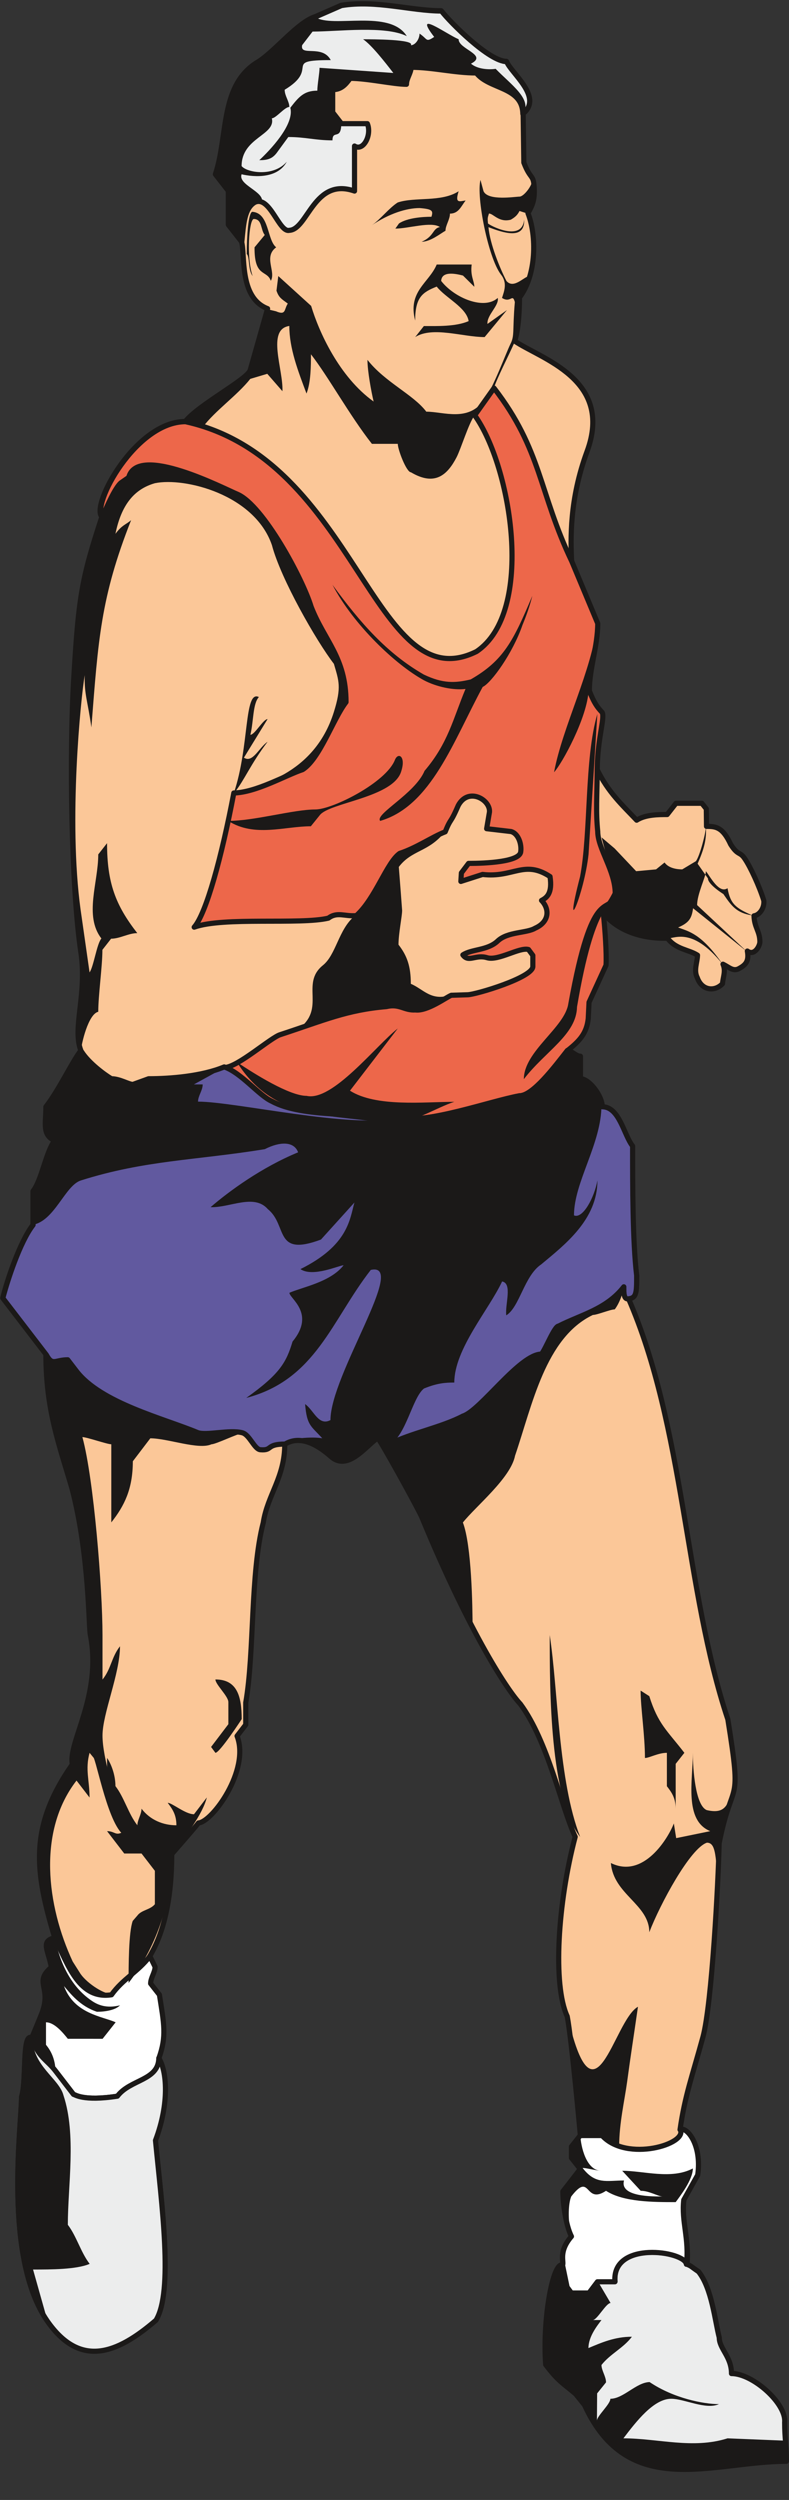 <svg xmlns="http://www.w3.org/2000/svg" xml:space="preserve" width="78.05mm" height="933.694" fill-rule="evenodd" stroke-linejoin="round" stroke-width="28.222" preserveAspectRatio="xMidYMid" version="1.2" viewBox="0 0 7805 24704"><rect x="0" y="0" width="7805" height="24704" fill="#333333" stroke="none"/><defs class="ClipPathGroup"><clipPath id="a" clipPathUnits="userSpaceOnUse"><path d="M0 0h7805v24704H0z"/></clipPath></defs><g class="SlideGroup"><g class="Slide" clip-path="url(#a)"><g class="Page"><g class="com.sun.star.drawing.ClosedBezierShape"><path fill="none" d="M2 11h7804v24415H2z" class="BoundingBox"/><path fill="#FBC798" d="M3376 52c346-54 689 54 988 54 87 112 473 500 645 500 44 112 366 356 166 508l7 493c64 168 94 114 102 239 7 122-10 170-61 261 86 221 86 610-84 833 0 110-8 318-48 430 254 175 981 376 716 1092-175 475-163 866-152 1090l257 610c0 221-87 445-87 666 49 114 77 157 128 213 30 56-46 251-48 559 111 231 254 358 393 505 87-56 216-56 302-56l87-111h256l44 55 2 173c94 0 160 8 239 178 74 117 91 66 142 145 53 78 142 269 186 411 7 71-41 142-97 150 3 117 58 150 58 259-2 41-55 140-124 89 18 99-15 137-86 175-56 28-94-15-155-45 30 68 0 127-5 193-77 81-204 68-249-59-38-73 0-150 2-223-86-56-213-56-297-168-257 8-498-76-635-249 15 163 30 396 23 513l-169 366-5 165c-15 140-84 216-208 315 46 0 86 56 132 56v223c84 0 214 166 214 277 173 0 214 277 300 389 0 389 0 942 43 1278 0 165 0 221-84 221 559 1277 559 2888 986 4165 145 902 46 559-86 1224-8 382-72 1586-160 1914-107 391-178 577-227 917 61-33 216 140 173 444l-134 247c-28 213 53 386 30 640 53 25 23 13 114 71 130 165 163 485 204 653 0 109 119 188 119 353 213 0 546 300 526 480 0 165 20 218 20 386-729 0-1565 391-1997-554l-87-109c-132-112-170-122-297-289-33-450 71-1016 165-983 18-39-43-135 92-285-61-117-87-333-87-444l173-221-86-110v-111l86-112s-86-950-130-1176c-144-313-94-1120 79-1774-140-302-267-940-543-1313-112-117-486-663-978-1854-92-186-389-719-432-775-125 84-302 330-467 180-117-101-293-216-453-119 0 330-170 500-213 777-129 500-86 1278-173 1778v218l-86 112c130 336-246 851-382 859-43 56-218 254-264 308 0 429-74 777-224 1019l54 94c0 53-44 111-44 165l87 111c46 285 73 407-5 628 78 122 109 442-33 810 71 630 178 1489 5 1773-386 333-749 478-1072 10-434-627-254-1928-254-2210 53-172 0-637 102-586l91-221c117-280-81-320 102-475-31-170-110-257 33-292-193-646-262-1089 175-1713-46-216 294-679 178-1278-18-69-8-777-181-1445-129-442-259-777-259-1331l-426-556c40-168 170-557 299-722v-333c87-111 127-388 214-500-127-56-87-168-87-333 130-167 259-444 346-556-87-221 63-559 0-970-94-625-117-1959-69-2731 46-773 76-963 277-1573-114-114 335-942 825-942 130-165 616-417 642-508l172-607c-289-110-218-549-259-666l-129-165v-335l-127-165c127-389 40-889 429-1113 170-112 386-388 559-442l256-112Z"/><path fill="none" stroke="#1B1918" stroke-linecap="round" stroke-width="51" d="M3376 52c346-54 689 54 988 54 87 112 473 500 645 500 44 112 366 356 166 508l7 493c64 168 94 114 102 239 7 122-10 170-61 261 86 221 86 610-84 833 0 110-8 318-48 430 254 175 981 376 716 1092-175 475-163 866-152 1090l257 610c0 221-87 445-87 666 49 114 77 157 128 213 30 56-46 251-48 559 111 231 254 358 393 505 87-56 216-56 302-56l87-111h256l44 55 2 173c94 0 160 8 239 178 74 117 91 66 142 145 53 78 142 269 186 411 7 71-41 142-97 150 3 117 58 150 58 259-2 41-55 140-124 89 18 99-15 137-86 175-56 28-94-15-155-45 30 68 0 127-5 193-77 81-204 68-249-59-38-73 0-150 2-223-86-56-213-56-297-168-257 8-498-76-635-249 15 163 30 396 23 513l-169 366-5 165c-15 140-84 216-208 315 46 0 86 56 132 56v223c84 0 214 166 214 277 173 0 214 277 300 389 0 389 0 942 43 1278 0 165 0 221-84 221 559 1277 559 2888 986 4165 145 902 46 559-86 1224-8 382-72 1586-160 1914-107 391-178 577-227 917 61-33 216 140 173 444l-134 247c-28 213 53 386 30 640 53 25 23 13 114 71 130 165 163 485 204 653 0 109 119 188 119 353 213 0 546 300 526 480 0 165 20 218 20 386-729 0-1565 391-1997-554l-87-109c-132-112-170-122-297-289-33-450 71-1016 165-983 18-39-43-135 92-285-61-117-87-333-87-444l173-221-86-110v-111l86-112s-86-950-130-1176c-144-313-94-1120 79-1774-140-302-267-940-543-1313-112-117-486-663-978-1854-92-186-389-719-432-775-125 84-302 330-467 180-117-101-293-216-453-119 0 330-170 500-213 777-129 500-86 1278-173 1778v218l-86 112c130 336-246 851-382 859-43 56-218 254-264 308 0 429-74 777-224 1019l54 94c0 53-44 111-44 165l87 111c46 285 73 407-5 628 78 122 109 442-33 810 71 630 178 1489 5 1773-386 333-749 478-1072 10-434-627-254-1928-254-2210 53-172 0-637 102-586l91-221c117-280-81-320 102-475-31-170-110-257 33-292-193-646-262-1089 175-1713-46-216 294-679 178-1278-18-69-8-777-181-1445-129-442-259-777-259-1331l-426-556c40-168 170-557 299-722v-333c87-111 127-388 214-500-127-56-87-168-87-333 130-167 259-444 346-556-87-221 63-559 0-970-94-625-117-1959-69-2731 46-773 76-963 277-1573-114-114 335-942 825-942 130-165 616-417 642-508l172-607c-289-110-218-549-259-666l-129-165v-335l-127-165c127-389 40-889 429-1113 170-112 386-388 559-442l256-112Z"/></g><g class="com.sun.star.drawing.ClosedBezierShape"><path fill="none" d="M2105 13h3162v2405H2105z" class="BoundingBox"/><path fill="#ECEDED" d="M5172 1125c-5-272-333-239-460-404-218 0-432-56-645-56 0 56-46 109-46 168-127 0-387-59-557-59-43 59-86 112-173 112v224l87 112h256c46 112-40 277-127 221v445c-401-140-462 381-645 388-102 26-193-350-343-276-99 60-109 203-127 391l-132-168v-335l-129-165c129-389 43-890 431-1114 170-112 386-388 559-442l257-112c344-57 689 54 989 54 86 112 472 500 645 500 41 112 366 353 160 516Z"/><path fill="none" stroke="#1B1918" stroke-linecap="round" stroke-width="51" d="M5172 1125c-5-272-333-239-460-404-218 0-432-56-645-56 0 56-46 109-46 168-127 0-387-59-557-59-43 59-86 112-173 112v224l87 112h256c46 112-40 277-127 221v445c-401-140-462 381-645 388-102 26-193-350-343-276-99 60-109 203-127 391l-132-168v-335l-129-165c129-389 43-890 431-1114 170-112 386-388 559-442l257-112c344-57 689 54 989 54 86 112 472 500 645 500 41 112 366 353 160 516Z"/></g><g class="com.sun.star.drawing.ClosedBezierShape"><path fill="none" d="M5368 22230h2438v2199H5368z" class="BoundingBox"/><path fill="#ECEDED" d="M6790 22372c-15-129-739-235-706 173h-174l-83 111h-173l-43-58-46-216c-97-30-197 537-165 984 127 170 165 180 294 290l89 109c431 948 1266 557 1996 557 0-170-17-221-17-386 17-184-313-481-526-481 0-168-121-244-121-356-43-165-73-486-205-651-89-61-59-48-120-76Z"/><path fill="none" stroke="#1B1918" stroke-linecap="round" stroke-width="51" d="M6790 22372c-15-129-739-235-706 173h-174l-83 111h-173l-43-58-46-216c-97-30-197 537-165 984 127 170 165 180 294 290l89 109c431 948 1266 557 1996 557 0-170-17-221-17-386 17-184-313-481-526-481 0-168-121-244-121-356-43-165-73-486-205-651-89-61-59-48-120-76Z"/></g><g class="com.sun.star.drawing.ClosedBezierShape"><path fill="none" d="M5539 21014h1397v1672H5539z" class="BoundingBox"/><path fill="#FFF" d="m5740 21103-87 109v112l87 109-170 225c0 111 25 327 83 442-131 152-71 249-88 285l45 216 43 58h173l84-111h173c-33-410 692-304 707-173 30-250-51-423-26-636l138-246c43-306-112-481-173-449 76 143-529 326-773 59h-216Z"/><path fill="none" stroke="#1B1918" stroke-linecap="round" stroke-width="51" d="m5740 21103-87 109v112l87 109-170 225c0 111 25 327 83 442-131 152-71 249-88 285l45 216 43 58h173l84-111h173c-33-410 692-304 707-173 30-250-51-423-26-636l138-246c43-306-112-481-173-449 76 143-529 326-773 59h-216Z"/></g><g class="com.sun.star.drawing.ClosedBezierShape"><path fill="none" d="M297 19123h1351v1638H297z" class="BoundingBox"/><path fill="#FFF" d="m323 20145 83-229c120-280-78-320 104-475-30-173-111-259 33-292 131 276 243 612 560 563 115-160 258-223 380-381l51 105c0 53-44 109-44 165l87 111c45 286 73 408-5 626-3 224-283 208-410 376-343 53-422-18-435-18l-176-228c-84-112-180-142-228-323Z"/><path fill="none" stroke="#1B1918" stroke-linecap="round" stroke-width="51" d="m323 20145 83-229c120-280-78-320 104-475-30-173-111-259 33-292 131 276 243 612 560 563 115-160 258-223 380-381l51 105c0 53-44 109-44 165l87 111c45 286 73 408-5 626-3 224-283 208-410 376-343 53-422-18-435-18l-176-228c-84-112-180-142-228-323Z"/></g><g class="com.sun.star.drawing.ClosedBezierShape"><path fill="none" d="M150 20114h1514v3147H150z" class="BoundingBox"/><path fill="#ECEDED" d="M1571 20338c-3 223-282 208-410 376-343 53-422-18-434-18l-176-229c-84-112-181-142-229-322-109-58-56 403-109 576 0 286-180 1584 254 2214 326 468 689 326 1076-7 173-285 56-1147-5-1777 140-369 112-689 33-813Z"/><path fill="none" stroke="#1B1918" stroke-linecap="round" stroke-width="51" d="M1571 20338c-3 223-282 208-410 376-343 53-422-18-434-18l-176-229c-84-112-181-142-229-322-109-58-56 403-109 576 0 286-180 1584 254 2214 326 468 689 326 1076-7 173-285 56-1147-5-1777 140-369 112-689 33-813Z"/></g><g class="com.sun.star.drawing.ClosedBezierShape"><path fill="none" d="M969 3809h5144v7276H969z" class="BoundingBox"/><path fill="#ED674A" d="M2313 7836c-120 632-273 1191-392 1326 290-104 1050-23 1327-89 89-66 160-15 277-25 190-171 300-524 429-615 170-56 320-163 450-213 61-150 45-66 129-260 99-185 319-58 309 64l-28 165 241 28c74 20 107 127 96 201-12 99-346 114-516 114l-71 94-5 84 215-69c304 36 410-147 667 21 25 165-31 208-84 236 81 84 79 211-63 274-84 51-272 33-371 127s-258 79-344 137c56 79 127-7 240 28 111 33 322-107 409-81l43 58v110c0 109-560 276-644 279l-162 5c-49 18-237 160-356 145-112 7-155-64-287-33-391 33-612 134-1049 277-94 28-422 322-552 325 171 58 344 279 471 335 302 165 904 112 1247 165 300 56 903-165 1202-221 130 0 346-284 473-447 122-96 190-173 205-315l8-162 168-366c7-117-10-353-26-506 16-68 43-56 117-203 0-223-173-444-173-612-20-196-7-343-5-615 3-308 77-504 49-562-51-53-82-99-127-213 0-219 83-442 83-666l-256-612c-328-686-297-1102-770-1714l-191 269c364 505 598 1945 18 2334-1014 505-1187-1900-2879-2271-491 0-937 826-821 943 46-115 125-287 181-338l78-54c87-335 945 112 1076 166 256 111 645 835 729 1112 129 333 345 500 345 942-129 168-259 558-429 667-173 58-460 226-681 231Z"/><path fill="none" stroke="#1B1918" stroke-linecap="round" stroke-width="51" d="M2313 7836c-120 632-273 1191-392 1326 290-104 1050-23 1327-89 89-66 160-15 277-25 190-171 300-524 429-615 170-56 320-163 450-213 61-150 45-66 129-260 99-185 319-58 309 64l-28 165 241 28c74 20 107 127 96 201-12 99-346 114-516 114l-71 94-5 84 215-69c304 36 410-147 667 21 25 165-31 208-84 236 81 84 79 211-63 274-84 51-272 33-371 127s-258 79-344 137c56 79 127-7 240 28 111 33 322-107 409-81l43 58v110c0 109-560 276-644 279l-162 5c-49 18-237 160-356 145-112 7-155-64-287-33-391 33-612 134-1049 277-94 28-422 322-552 325 171 58 344 279 471 335 302 165 904 112 1247 165 300 56 903-165 1202-221 130 0 346-284 473-447 122-96 190-173 205-315l8-162 168-366c7-117-10-353-26-506 16-68 43-56 117-203 0-223-173-444-173-612-20-196-7-343-5-615 3-308 77-504 49-562-51-53-82-99-127-213 0-219 83-442 83-666l-256-612c-328-686-297-1102-770-1714l-191 269c364 505 598 1945 18 2334-1014 505-1187-1900-2879-2271-491 0-937 826-821 943 46-115 125-287 181-338l78-54c87-335 945 112 1076 166 256 111 645 835 729 1112 129 333 345 500 345 942-129 168-259 558-429 667-173 58-460 226-681 231Z"/></g><g class="com.sun.star.drawing.ClosedBezierShape"><path fill="none" d="M2 10355h6323v4111H2z" class="BoundingBox"/><path fill="#61599F" d="m459 13389-431-561c43-168 170-558 299-723v-333c87-111 130-388 216-500-129-56-86-168-86-335 127-165 259-442 350-544 71 112 226 226 295 267 84 0 170 56 213 56l155-56c215 0 527-25 748-117 170 58 345 285 472 340 303 166 905 112 1248 166 299 55 902-166 1202-221 130 0 345-285 472-447 44 2 87 58 130 58v221c86 0 216 168 216 277 170 0 213 279 300 388 0 389 0 945 40 1279 0 168 0 224-84 231-45 5-43-63-43-119-173 223-429 277-645 388-41 0-127 224-170 277-216 0-602 557-776 612-213 112-513 168-729 277-43 0-86-56-122-56-114 82-292 328-457 178-117-104-292-218-452-122-193 0-119 66-244 56-61-5-107-150-180-168-125-33-356 31-442-2-335-140-954-290-1198-607l-86-112c-127 0-150 64-211-48Z"/><path fill="none" stroke="#1B1918" stroke-linecap="round" stroke-width="51" d="m459 13389-431-561c43-168 170-558 299-723v-333c87-111 130-388 216-500-129-56-86-168-86-335 127-165 259-442 350-544 71 112 226 226 295 267 84 0 170 56 213 56l155-56c215 0 527-25 748-117 170 58 345 285 472 340 303 166 905 112 1248 166 299 55 902-166 1202-221 130 0 345-285 472-447 44 2 87 58 130 58v221c86 0 216 168 216 277 170 0 213 279 300 388 0 389 0 945 40 1279 0 168 0 224-84 231-45 5-43-63-43-119-173 223-429 277-645 388-41 0-127 224-170 277-216 0-602 557-776 612-213 112-513 168-729 277-43 0-86-56-122-56-114 82-292 328-457 178-117-104-292-218-452-122-193 0-119 66-244 56-61-5-107-150-180-168-125-33-356 31-442-2-335-140-954-290-1198-607l-86-112c-127 0-150 64-211-48Z"/></g><g class="com.sun.star.drawing.ClosedBezierShape"><path fill="none" d="M5565 21091h1290v1004H5565z" class="BoundingBox"/><path fill="#1B1918" d="M5648 22094c-56-117-83-333-83-445l172-221-86-110v-115l89-111c5 124 61 359 209 359-46 0-146-28-186-28 128 167 237 124 410 124-46 165 294 158 382 158-45 0-131-56-217-56l-183-198c213 0 486 89 699-23 0 112-129 277-170 333-217 0-517 0-689-112-215 142-149-196-344 56-28 66-36 214-3 389Z"/></g><g class="com.sun.star.drawing.ClosedBezierShape"><path fill="none" d="M190 21024h478v820H190z" class="BoundingBox"/><path fill="#1B1918" d="M196 21038c133-32 229 0 346 0 42 33 85 64 125 97-5 224-43 453-48 677-153 0-293 69-428-2 2-258 5-514 5-772Z"/></g><g class="com.sun.star.drawing.ClosedBezierShape"><path fill="none" d="M176 19141h1012v3787H176z" class="BoundingBox"/><path fill="#1B1918" d="M468 22927c-435-630-255-1929-255-2211 53-172 0-641 109-579l84-227c117-284-82-322 102-477-28-148-113-257 33-292 43 223 145 482 369 632 82 56 171 69 277 43-43 46-142 64-228 64-169-56-263-181-326-254 101 276 382 299 511 358l-129 163H671c-43-53-130-163-216-163v222c46 56 89 134 94 251-84-106-181-139-227-320 0 280 262 401 306 569 129 389 43 889 43 1279 86 112 129 274 216 386-130 56-386 56-560 56l141 500Z"/></g><g class="com.sun.star.drawing.ClosedBezierShape"><path fill="none" d="M5391 22374h2386v2022H5391z" class="BoundingBox"/><path fill="#1B1918" d="M7763 24118c6 53 13 109 13 196-730 0-1565 391-1998-557l-87-106c-129-109-167-122-294-291-32-449 71-1015 165-985l46 218 43 56h170l89-112 130 221c-45 0-133 168-176 168h86c-43 56-129 165-129 277 129-54 260-112 430-112-84 112-213 168-301 279 0 55 45 113 45 172l-88 109-2 269c2-48 133-163 133-216 129 0 256-162 388-165 237 160 534 218 686 218-129 59-343-53-472-53-173 0-346 224-473 391 343 0 686 109 1030 0l566 23Z"/></g><g class="com.sun.star.drawing.ClosedBezierShape"><path fill="none" d="M2131 170h1895v2222H2131z" class="BoundingBox"/><path fill="#1B1918" d="M2258 2226v-335l-127-169c127-386 43-886 429-1108 170-114 388-394 560-444 170 111 736-83 904 187-216-106-673-45-932-45l-103 134c-25 117 199-10 283 148-489 0-99 78-456 293 0 61 46 114 46 170-46 0-132 112-173 112 41 167-299 190-299 472 53 66 317 109 447-43-115 213-447 124-447 124-39 107 233 172 200 278-117-43-178 99-200 391l-132-165Z"/></g><g class="com.sun.star.drawing.ClosedBezierShape"><path fill="none" d="M2565 236h2635v1349H2565z" class="BoundingBox"/><path fill="#1B1918" d="M3376 1220c0 172-87 58-87 167-171 0-265-33-437-33l-117 160c-43 54-87 69-170 69 101-94 350-351 307-518 84-109 137-169 267-169 0-58 22-175 22-226l730 51c-83-107-213-274-299-333 86 0 515 0 472 59 43 0 86-59 86-115 84 56 59 89 145 33-213-276 112-33 242 23-3 97 293 155 122 241 64 56 181 61 244 51 153 158 366 301 272 446-30-283-338-240-465-405-217 0-430-51-646-51 0 51-43 107-43 165-130 0-386-58-559-58-43 58-86 109-173 109v230l87 104Z"/></g><g class="com.sun.star.drawing.ClosedBezierShape"><path fill="none" d="M2344 10163h2151v947H2344z" class="BoundingBox"/><path fill="#1B1918" d="M2344 10496c172 115 518 333 689 333 256 59 688-499 902-666l-473 615c259 164 733 110 1032 110-172 54-429 221-646 221-513-111-1118 0-1504-613Z"/></g><g class="com.sun.star.drawing.ClosedBezierShape"><path fill="none" d="M2257 7470h1729v734H2257z" class="BoundingBox"/><path fill="#1B1918" d="M2258 8112c259 0 645-113 861-113 171 0 702-267 788-491 33-78 109-33 63 111-73 263-713 311-807 437l-88 109c-259 0-558 112-817-53Z"/></g><g class="com.sun.star.drawing.ClosedBezierShape"><path fill="none" d="M3289 5779h1978v2334H3289z" class="BoundingBox"/><path fill="#1B1918" d="M3289 5779c208 396 624 790 904 943 125 66 295 101 412 86-122 290-170 534-405 809-94 226-497 429-439 495 505-147 725-791 1014-1324 84-38 298-333 394-613 36-87 71-183 97-287-188 444-282 638-610 826-152 36-272 43-463-48-363-208-628-509-904-887Z"/></g><g class="com.sun.star.drawing.ClosedBezierShape"><path fill="none" d="M5182 8837h899v1828h-899z" class="BoundingBox"/><path fill="#1B1918" d="M6080 8837c-30 137-190 45-372 1113-5 274-313 437-526 714 0-277 407-511 440-747 211-1173 367-903 458-1080Z"/></g><g class="com.sun.star.drawing.ClosedBezierShape"><path fill="none" d="M5670 7056h240v1938h-240z" class="BoundingBox"/><path fill="#1B1918" d="m5909 7056-87 1387c-43 393-258 890-84 220 84-441 41-1166 171-1607Z"/></g><g class="com.sun.star.drawing.ClosedBezierShape"><path fill="none" d="M5481 6167h428v1465h-428z" class="BoundingBox"/><path fill="#1B1918" d="M5904 6167c-43 447-340 1014-423 1464 78-84 329-539 342-812-13-104 104-541 81-652Z"/></g><g class="com.sun.star.drawing.ClosedBezierShape"><path fill="none" d="M4287 10536h1588v2741H4287z" class="BoundingBox"/><path fill="#1B1918" d="M5604 10543c0 386-165 505-378 620-217 115-248 623-260 778-74 119-120-59-130-277-96-119-259 836-548 1213 162-46 195-178 292-270 0 224-216 442-216 668 345-444 477-930 867-1146 147-82 335-635 378-689 0 224-213 724-343 780 300 0 498-932 585-1212 83-206-82-193-171-206-48 20 49-319-76-259Z"/></g><g class="com.sun.star.drawing.ClosedBezierShape"><path fill="none" d="M319 10384h5632v4060H319z" class="BoundingBox"/><path fill="#1B1918" d="M3849 14277c167-81 228-465 345-556 132-54 213-59 300-59 0-331 344-722 473-999 104 20 28 226 41 335 132-81 178-391 345-503 234-195 557-442 557-830-31 170-145 383-232 345 0-330 272-707 272-1091 0-109-127-256-211-256v-224c-43 0-86-53-129-55-127 162-343 444-470 444-302 58-905 279-1197 221-475 104-1618-163-1984-163 0-58 46-109 46-170h-87l300-165c-221 84-535 112-750 112l-155 53c-41 0-127-53-214-53-68-41-223-155-294-269-92 101-221 383-351 546 0 167-41 277 86 338-86 109-127 387-213 498l-7 328c220-35 322-389 480-439 635-201 1133-198 1819-309 153-78 290-78 330 31-360 148-683 384-866 542 191 7 430-137 567 20 198 160 56 475 525 300l331-366c-46 165-61 424-534 658 122 84 384-38 427-38-130 167-409 216-536 272 0 56 262 203 31 482-61 202-122 319-458 557 689-180 844-768 1232-1265 369-82-399 1037-399 1484-119 63-165-99-251-158 18 214 58 214 170 338-79-17-355-7-371 61 163-96 336 15 452 122 168 147 346-96 455-180l125 61Z"/></g><g class="com.sun.star.drawing.ClosedBezierShape"><path fill="none" d="M3731 12713h2440v3384H3731z" class="BoundingBox"/><path fill="#1B1918" d="M4675 16095c0-226-10-825-96-1050 129-162 473-439 516-660 171-501 300-1167 770-1391 43 0 173-55 216-55 43-54 86-166 89-226-168 218-432 281-648 393-40 0-127 224-170 280-213 0-600 554-773 610-216 109-516 168-732 277-40 0-86-58-116-58 48 56 335 581 426 769 198 395 247 591 518 1111Z"/></g><g class="com.sun.star.drawing.ClosedBezierShape"><path fill="none" d="M5951 8169h1494v1361H5951z" class="BoundingBox"/><path fill="#1B1918" d="m6080 8384 213 225 197-18 84-68c43 61 134 68 175 68l135-81c38-49 99-281 99-341 7 126-16 215-82 366l102 145c0 61 153 155 153 155 77 112 127 188 287 211-160-71-218-109-246-269-84 58-171-115-214-168 0 53-87 226-87 335l489 456-529-425c-13 101-41 144-148 190 102 39 229 57 441 364-316-394-494-238-552-259-314 5-512-102-624-237-5-58 61-104 104-160 0-165-83-430-126-598l129 109Z"/></g><g class="com.sun.star.drawing.ClosedBezierShape"><path fill="none" d="M2951 8225h1508v1946H2951z" class="BoundingBox"/><path fill="#1B1918" d="M3504 9055c-155 132-180 380-310 484-226 183 36 426-243 630 182-74 746-249 930-226 125 5 145 50 231 38 104 12 257-89 346-150-191 68-272-59-394-109 0-171-36-277-122-387 0-111 36-280 36-338l-16-214-17-216c129-170 292-144 452-342-97 27-297 170-445 208-122 79-280 526-448 622Z"/></g><g class="com.sun.star.drawing.ClosedBezierShape"><path fill="none" d="M2088 16596h304v726h-304z" class="BoundingBox"/><path fill="#1B1918" d="M2131 16596c0 50 128 165 128 224v218l-171 225 43 58c43 0 260-333 260-333 0-227-46-392-260-392Z"/></g><g class="com.sun.star.drawing.ClosedBezierShape"><path fill="none" d="M1059 17371h989v2225h-989z" class="BoundingBox"/><path fill="#1B1918" d="M1059 17371c0 279 0 502 170 724-87 56-87 0-170 0l170 221h171l132 171v330c-46 56-132 56-173 112l-46 53c-41 113-41 448-41 613 260-333 430-778 430-1279 131-165 303-388 344-554l-127 166c-86 0-217-113-260-113 43 58 86 113 86 222-129 0-259-51-345-164 0 55-41 113-41 164-87-109-130-275-217-387 0-112-43-221-83-279Z"/></g><g class="com.sun.star.drawing.ClosedBezierShape"><path fill="none" d="M5611 19829h701v1377h-701z" class="BoundingBox"/><path fill="#1B1918" d="M5737 21095c-20-248-99-968-126-1192 270 1200 455 64 700-73-51 353-69 459-107 740-25 183-79 414-79 635-59-31-122-51-163-112l-225 2Z"/></g><g class="com.sun.star.drawing.ClosedBezierShape"><path fill="none" d="M5438 16157h302v1996h-302z" class="BoundingBox"/><path fill="#1B1918" d="M5438 16157c0 549 0 1607 301 1995-217-557-217-1446-301-1995Z"/></g><g class="com.sun.star.drawing.ClosedBezierShape"><path fill="none" d="M6043 17319h1221v1776H6043z" class="BoundingBox"/><path fill="#1B1918" d="M6854 17320c0 274-89 669 172 775l-337 69-23-145c-55 142-298 551-623 391 25 311 380 408 380 684 107-279 405-831 570-885 87 0 84 130 107 351-7-414 51-531 163-898-66 144-64 273-272 225-112-46-137-402-137-567Z"/></g><g class="com.sun.star.drawing.ClosedBezierShape"><path fill="none" d="M6337 16706h434v1170h-434z" class="BoundingBox"/><path fill="#1B1918" d="M6337 16706c0 165 43 444 43 666 43 0 130-51 217-51v330c43 56 87 112 87 224v-445l86-109c-173-224-260-283-347-560l-86-55Z"/></g><g class="com.sun.star.drawing.ClosedBezierShape"><path fill="none" d="M1834 1778h3452v2954H1834z" class="BoundingBox"/><path fill="#1B1918" d="M5093 2985c-25-91-40 15-127-41 21-66 56-149-12-233-125-165-244-768-201-933l30 111c44 99 313 54 356 54s127-110 127-165c43 111 5 246-48 332l-79-25c-20 40-43 61-86 86-117 31-173-61-216-61-13 43-15 41-10 97 0 12 340 195 358-38 10 210-216 127-353 76 15 165 111 402 178 532 76 86 182-56 233-49-46 143-76 173-109 224 0 147 2 282-41 424-68 153-172 351-208 460-43 66-135 194-193 273-56 76-130 320-175 409-92 177-216 289-452 149-44 0-130-223-130-281h-256c-217-275-431-664-603-885 0 109 0 276-44 388-83-221-170-444-170-668-228 33-58 432-68 645l-150-172-168 50c-132 166-345 311-472 479-49-23-117-33-170-53 76-110 495-370 596-448l46-54 170-612 84 20c102 44 79-20 117-76-66-48-89-61-112-127l18-145 325 295c76 254 277 701 618 945-23-97-61-300-61-412 173 221 455 343 582 512 173 0 419 107 577-123 83-109 210-452 254-543 45-87 20-130 45-417Z"/></g><g class="com.sun.star.drawing.ClosedBezierShape"><path fill="none" d="M3678 1889h929v501h-929z" class="BoundingBox"/><path fill="#1B1918" d="M3678 2226c83-56 170-170 256-225 173-58 430 0 603-111-38 121 5 101 69 91-44 57-69 130-155 130 0 59-44 115-44 169-50 28-149 109-236 109 125-53 107-133 181-145-84-59-311 15-441 15l36-51c84-56 237-66 321-66 18-58 12-76-117-86-131 0-303 55-473 170Z"/></g><g class="com.sun.star.drawing.ClosedBezierShape"><path fill="none" d="M4091 2614h926v718h-926z" class="BoundingBox"/><path fill="#1B1918" d="M4107 3168c-76-290 137-372 213-554h346c-15 114 26 162 26 220l-112-111c-137-36-211-21-216 53 130 168 425 291 560 168 15 77-109 168-102 257l193-137-221 267c-214 0-515-109-687 0l86-109c127 0 316 7 443-49-23-137-229-229-316-341-140 56-213 104-213 336Z"/></g><g class="com.sun.star.drawing.ClosedBezierShape"><path fill="none" d="M2441 2093h292v684h-292z" class="BoundingBox"/><path fill="#1B1918" d="M2518 2444c-3 301 122 219 161 331 53-91-75-237 53-331-92-74-66-339-236-351-40 7-55 247-55 417 30 25 12 161 58 217-63-181-36-551 10-563 87 0 67 105 110 158l-101 122Z"/></g><g class="com.sun.star.drawing.ClosedBezierShape"><path fill="none" d="M706 4597h2715v5794H706z" class="BoundingBox"/><path fill="#1B1918" d="M800 10389c5-76 73-368 172-391 0-165 41-447 41-612l86-110c87 0 173-55 259-55-216-277-299-498-299-889l-87 111c0 280-142 607 31 831-46 53-76 277-117 335l-89-622c-121-881 3-2092 41-2315-5 193 30 256 66 516 68-867 91-1283 393-2048-53 46-89 46-155 135 59-290 188-442 390-500 295-61 986 111 1158 612 88 335 441 950 613 1173 49 168 77 229 0 475-198 634-780 738-981 794 99-125 155-275 325-499-86 58-147 214-234 157l234-381c-43 0-127 155-170 155 33-139 23-307 84-373-148-74-92 488-247 946 216 0 504-170 677-226 173-110 300-502 429-667 0-444-216-609-343-942-86-277-473-1001-732-1113-127-53-987-502-1073-162l-81 51c-56 48-140 226-183 342-201 605-229 793-277 1568-47 772-24 2104 71 2731 61 412-89 747-2 973Z"/></g><g class="com.sun.star.drawing.ClosedBezierShape"><path fill="none" d="M391 13391h2007v6319H391z" class="BoundingBox"/><path fill="#1B1918" d="M541 19142c-192-645-261-1087 175-1712-46-216 296-678 179-1273-19-69-9-778-181-1443-130-442-260-775-257-1323 63 111 84 48 213 48l87 109c245 320 859 467 1198 607 84 36 315-28 442 8-43 2-262 109-305 109-127 58-433-59-605-59l-173 227c0 274-84 441-213 604v-772c-41 0-243-71-286-71 113 411 199 1498 199 1956v440c87-108 87-219 173-329 0 272-173 664-173 883 0 221 130 612 173 777l127 168-41 55c-172 0-299-665-345-779l-42-51c-45 165 0 274 0 442l-129-168c-388 501-295 1235-38 1788l68 107c54 94 230 213 311 213-324 51-428-284-557-561Z"/></g></g></g></g></svg>
